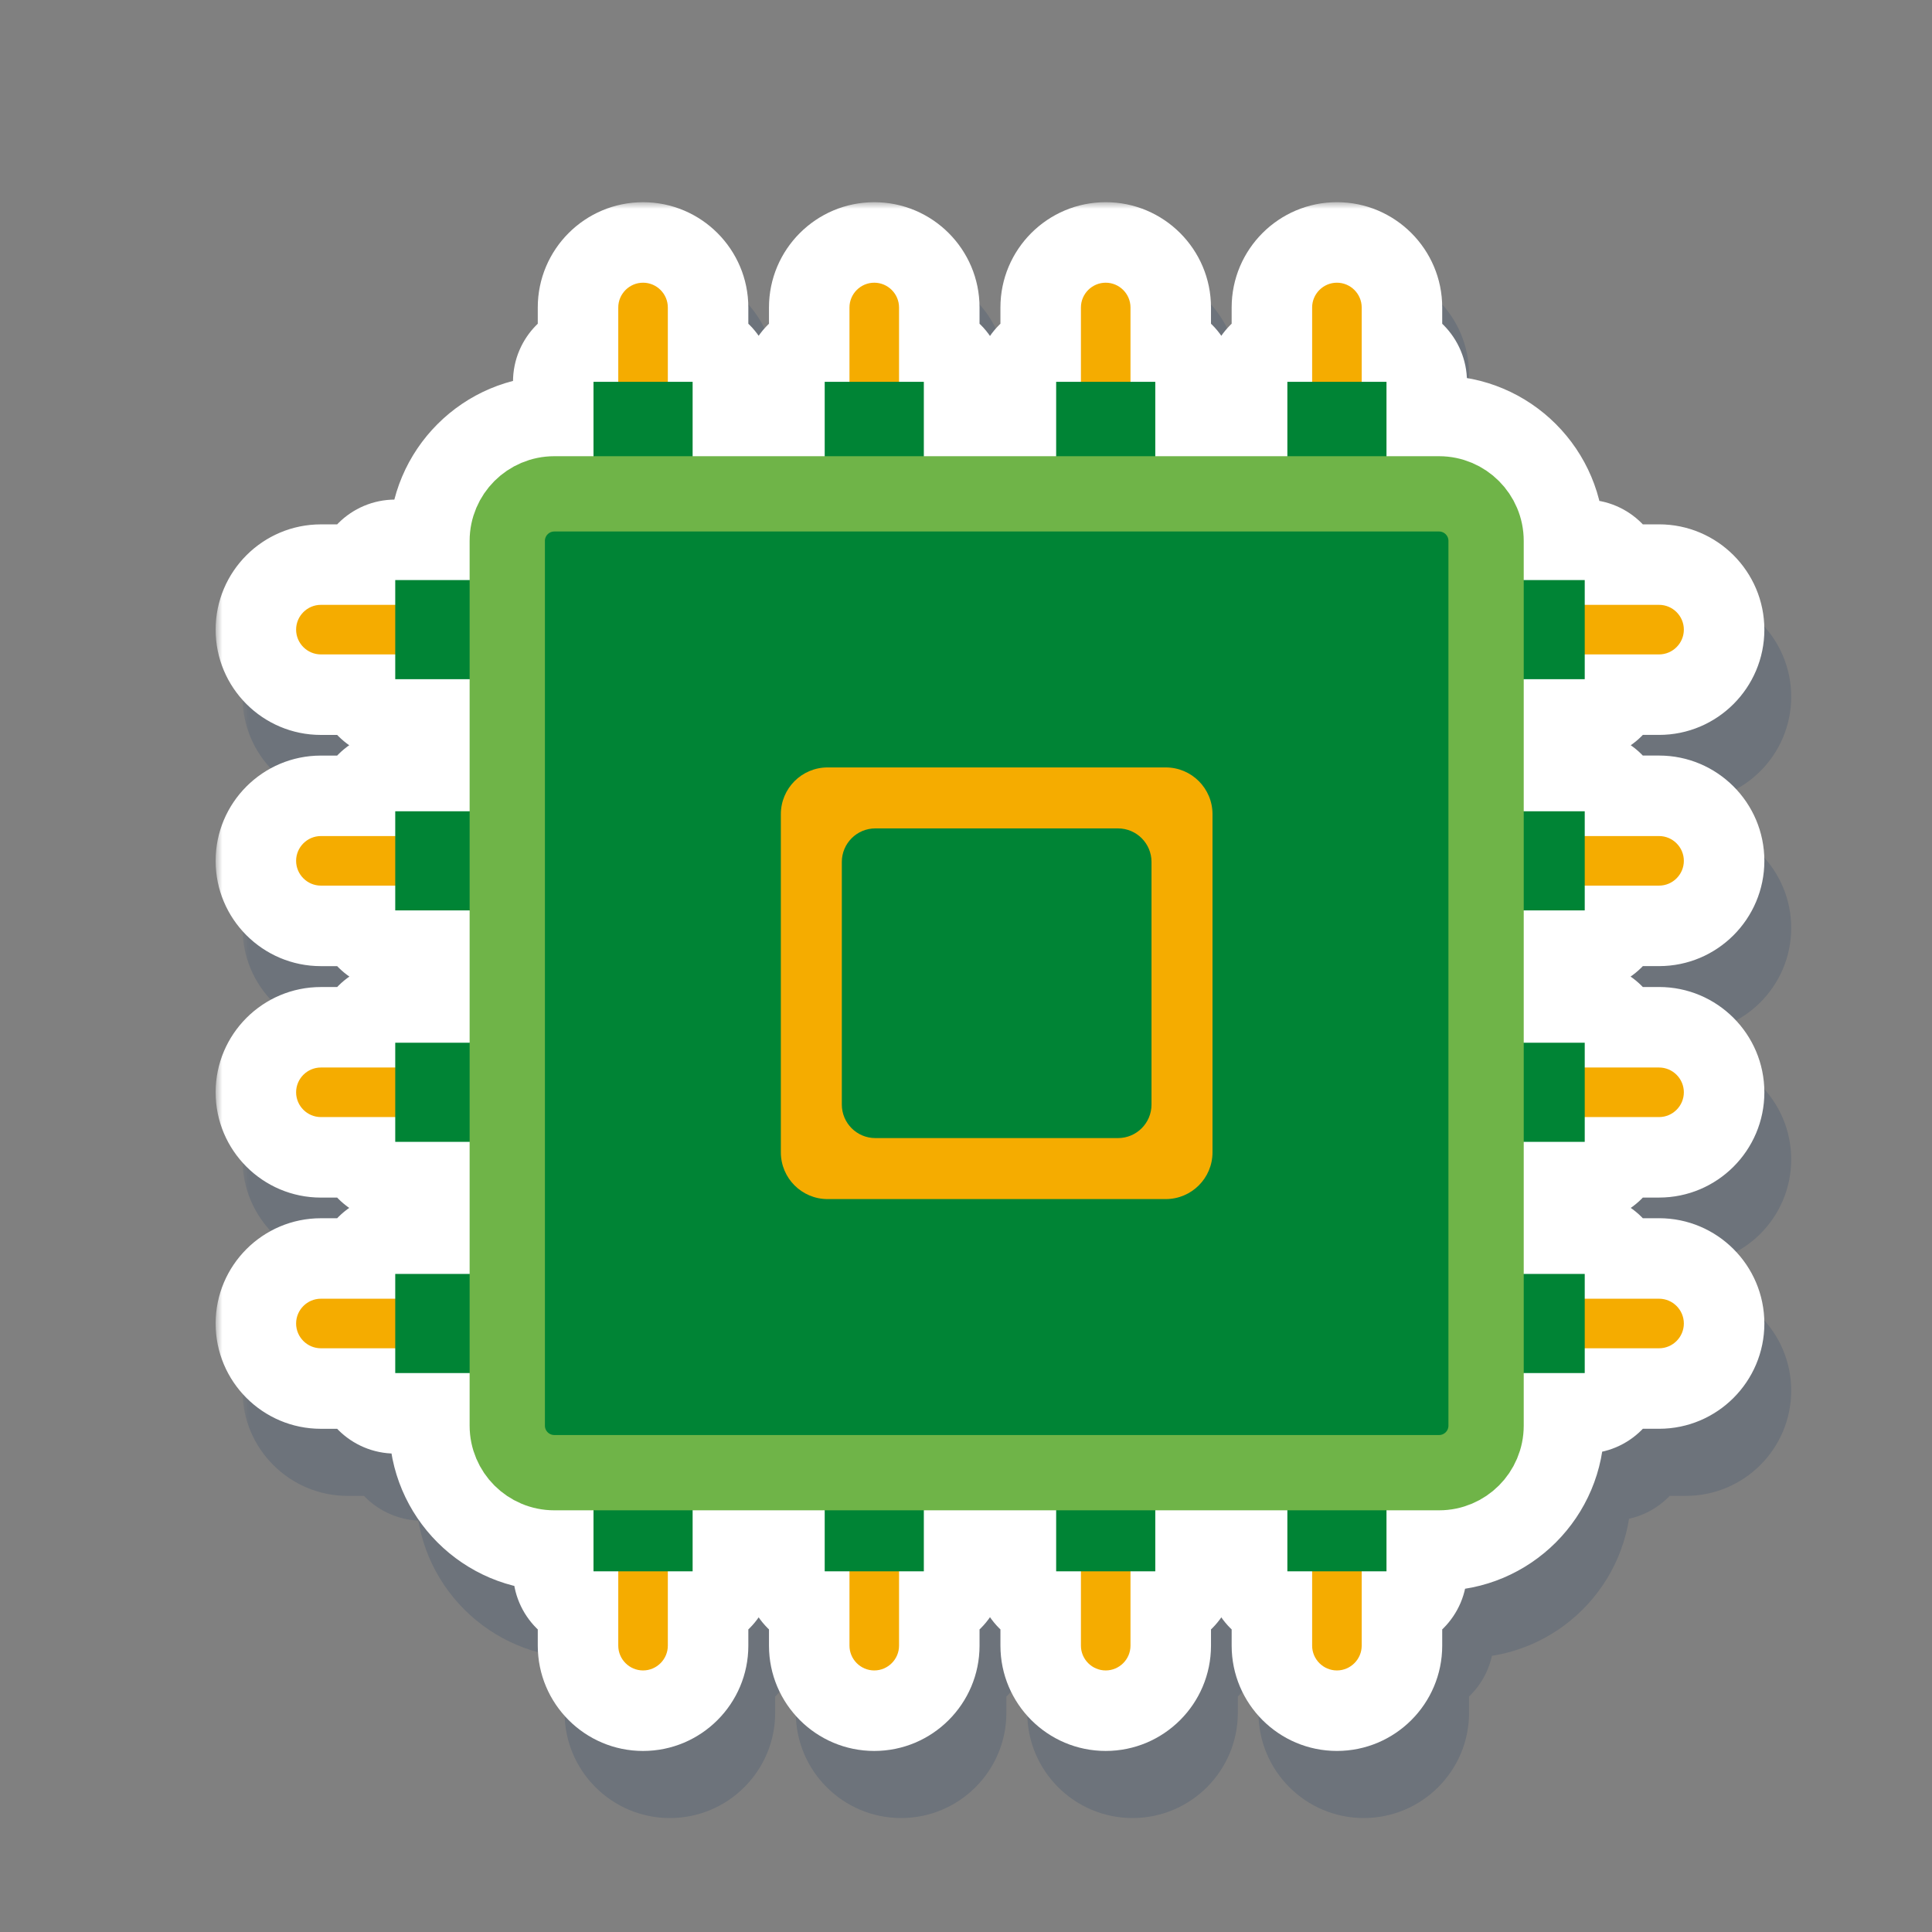 <svg fill="none" height="144" viewBox="0 0 144 144" width="144" xmlns="http://www.w3.org/2000/svg" xmlns:xlink="http://www.w3.org/1999/xlink"><rect x="0" y="0" width="144" height="144" fill="#808080" stroke="none"/><mask id="a" fill="#000" height="116" maskUnits="userSpaceOnUse" width="116" x="18.07" y="20.071"><path d="m18.07 20.071h116v116h-116z" fill="#fff"/><path clip-rule="evenodd" d="m82.566 27.918v5.541h-1.846v5.544h-9.863v-5.544h-1.848v-5.541c0-1.016-.831-1.847-1.847-1.847-1.016 0-1.847.831-1.847 1.847v5.541h-1.846v5.544h-9.845v-5.544h-1.848v-5.541c0-1.016-.831-1.847-1.847-1.847-1.016 0-1.847.831-1.847 1.847v5.541h-1.846v5.544h-2.92c-3.486 0-6.312 2.826-6.312 6.312v2.921h-5.544v1.847h-5.542c-1.016 0-1.847.831-1.847 1.847 0 1.016.831 1.847 1.847 1.847h5.542v1.847h5.544v9.845h-5.544v1.847h-5.542c-1.016 0-1.847.831-1.847 1.847s.831 1.847 1.847 1.847h5.542v1.847h5.544v9.863h-5.544v1.847h-5.542c-1.016 0-1.847.831-1.847 1.847 0 1.016.831 1.847 1.847 1.847h5.542v1.847h5.544v9.845h-5.544v1.847h-5.542c-1.016 0-1.847.831-1.847 1.847s.831 1.847 1.847 1.847h5.542v1.847h5.544v3.918c0 3.485 2.826 6.311 6.312 6.311h2.92v4.548h1.846v5.541c0 1.016.831 1.847 1.847 1.847 1.016 0 1.847-.831 1.847-1.847v-5.541h1.848v-4.548h9.845v4.548h1.846v5.541c0 1.016.831 1.847 1.847 1.847 1.016 0 1.847-.831 1.847-1.847v-5.541h1.848v-4.548h9.863v4.548h1.846v5.541c0 1.016.831 1.847 1.847 1.847 1.016 0 1.847-.831 1.847-1.847v-5.541h1.848v-4.548h9.845v4.548h1.846v5.541c0 1.016.831 1.847 1.847 1.847 1.015 0 1.847-.831 1.847-1.847v-5.541h1.847v-4.548h3.918c3.486 0 6.312-2.826 6.312-6.311v-3.918h4.547v-1.847h5.54c1.016 0 1.847-.831 1.847-1.847s-.831-1.847-1.847-1.847h-5.54v-1.847h-4.547v-9.845h4.547v-1.847h5.54c1.016 0 1.847-.831 1.847-1.847 0-1.016-.831-1.847-1.847-1.847h-5.54v-1.847h-4.547v-9.863h4.547v-1.847h5.54c1.016 0 1.847-.831 1.847-1.847s-.831-1.847-1.847-1.847h-5.54v-1.847h-4.547v-9.845h4.547v-1.847h5.54c1.016 0 1.847-.831 1.847-1.847 0-1.016-.831-1.847-1.847-1.847h-5.54v-1.847h-4.547v-2.921c0-3.486-2.826-6.312-6.312-6.312h-3.918v-5.544h-1.847v-5.541c0-1.016-.832-1.847-1.847-1.847-1.016 0-1.847.831-1.847 1.847v5.541h-1.846v5.544h-9.845v-5.544h-1.848v-5.541c0-1.016-.831-1.847-1.847-1.847-1.016 0-1.847.831-1.847 1.847z" fill="#000" fill-rule="evenodd"/></mask><mask id="b" fill="#000" height="116" maskUnits="userSpaceOnUse" width="116" x="16.07" y="15.071"><path d="m16.07 15.071h116v116h-116z" fill="#fff"/><path clip-rule="evenodd" d="m80.566 22.918v5.541h-1.846v5.544h-9.863v-5.544h-1.848v-5.541c0-1.016-.831-1.847-1.847-1.847-1.016 0-1.847.831-1.847 1.847v5.541h-1.846v5.544h-9.845v-5.544h-1.848v-5.541c0-1.016-.831-1.847-1.847-1.847-1.016 0-1.847.831-1.847 1.847v5.541h-1.846v5.544h-2.92c-3.486 0-6.312 2.826-6.312 6.312v2.921h-5.544v1.847h-5.542c-1.016 0-1.847.831-1.847 1.847 0 1.016.831 1.847 1.847 1.847h5.542v1.847h5.544v9.845h-5.544v1.847h-5.542c-1.016 0-1.847.831-1.847 1.847s.831 1.847 1.847 1.847h5.542v1.847h5.544v9.863h-5.544v1.847h-5.542c-1.016 0-1.847.831-1.847 1.847 0 1.016.831 1.847 1.847 1.847h5.542v1.847h5.544v9.845h-5.544v1.847h-5.542c-1.016 0-1.847.831-1.847 1.847s.831 1.847 1.847 1.847h5.542v1.847h5.544v3.918c0 3.485 2.826 6.311 6.312 6.311h2.92v4.548h1.846v5.541c0 1.016.831 1.847 1.847 1.847 1.016 0 1.847-.831 1.847-1.847v-5.541h1.848v-4.548h9.845v4.548h1.846v5.541c0 1.016.831 1.847 1.847 1.847 1.016 0 1.847-.831 1.847-1.847v-5.541h1.848v-4.548h9.863v4.548h1.846v5.541c0 1.016.831 1.847 1.847 1.847 1.016 0 1.847-.831 1.847-1.847v-5.541h1.848v-4.548h9.845v4.548h1.846v5.541c0 1.016.831 1.847 1.847 1.847 1.015 0 1.847-.831 1.847-1.847v-5.541h1.847v-4.548h3.918c3.486 0 6.312-2.826 6.312-6.311v-3.918h4.547v-1.847h5.54c1.016 0 1.847-.831 1.847-1.847s-.831-1.847-1.847-1.847h-5.54v-1.847h-4.547v-9.845h4.547v-1.847h5.54c1.016 0 1.847-.831 1.847-1.847 0-1.016-.831-1.847-1.847-1.847h-5.54v-1.847h-4.547v-9.863h4.547v-1.847h5.54c1.016 0 1.847-.831 1.847-1.847s-.831-1.847-1.847-1.847h-5.54v-1.847h-4.547v-9.845h4.547v-1.847h5.54c1.016 0 1.847-.831 1.847-1.847 0-1.016-.831-1.847-1.847-1.847h-5.54v-1.847h-4.547v-2.921c0-3.486-2.826-6.312-6.312-6.312h-3.918v-5.544h-1.847v-5.541c0-1.016-.832-1.847-1.847-1.847-1.016 0-1.847.831-1.847 1.847v5.541h-1.846v5.544h-9.845v-5.544h-1.848v-5.541c0-1.016-.831-1.847-1.847-1.847-1.016 0-1.847.831-1.847 1.847z" fill="#000" fill-rule="evenodd"/></mask><path clip-rule="evenodd" d="m82.566 27.918v5.541h-1.846v5.544h-9.863v-5.544h-1.848v-5.541c0-1.016-.831-1.847-1.847-1.847-1.016 0-1.847.831-1.847 1.847v5.541h-1.846v5.544h-9.845v-5.544h-1.848v-5.541c0-1.016-.831-1.847-1.847-1.847-1.016 0-1.847.831-1.847 1.847v5.541h-1.846v5.544h-2.92c-3.486 0-6.312 2.826-6.312 6.312v2.921h-5.544v1.847h-5.542c-1.016 0-1.847.831-1.847 1.847 0 1.016.831 1.847 1.847 1.847h5.542v1.847h5.544v9.845h-5.544v1.847h-5.542c-1.016 0-1.847.831-1.847 1.847s.831 1.847 1.847 1.847h5.542v1.847h5.544v9.863h-5.544v1.847h-5.542c-1.016 0-1.847.831-1.847 1.847 0 1.016.831 1.847 1.847 1.847h5.542v1.847h5.544v9.845h-5.544v1.847h-5.542c-1.016 0-1.847.831-1.847 1.847s.831 1.847 1.847 1.847h5.542v1.847h5.544v3.918c0 3.485 2.826 6.311 6.312 6.311h2.92v4.548h1.846v5.541c0 1.016.831 1.847 1.847 1.847 1.016 0 1.847-.831 1.847-1.847v-5.541h1.848v-4.548h9.845v4.548h1.846v5.541c0 1.016.831 1.847 1.847 1.847 1.016 0 1.847-.831 1.847-1.847v-5.541h1.848v-4.548h9.863v4.548h1.846v5.541c0 1.016.831 1.847 1.847 1.847 1.016 0 1.847-.831 1.847-1.847v-5.541h1.848v-4.548h9.845v4.548h1.846v5.541c0 1.016.831 1.847 1.847 1.847 1.015 0 1.847-.831 1.847-1.847v-5.541h1.847v-4.548h3.918c3.486 0 6.312-2.826 6.312-6.311v-3.918h4.547v-1.847h5.54c1.016 0 1.847-.831 1.847-1.847s-.831-1.847-1.847-1.847h-5.54v-1.847h-4.547v-9.845h4.547v-1.847h5.54c1.016 0 1.847-.831 1.847-1.847 0-1.016-.831-1.847-1.847-1.847h-5.54v-1.847h-4.547v-9.863h4.547v-1.847h5.54c1.016 0 1.847-.831 1.847-1.847s-.831-1.847-1.847-1.847h-5.54v-1.847h-4.547v-9.845h4.547v-1.847h5.54c1.016 0 1.847-.831 1.847-1.847 0-1.016-.831-1.847-1.847-1.847h-5.54v-1.847h-4.547v-2.921c0-3.486-2.826-6.312-6.312-6.312h-3.918v-5.544h-1.847v-5.541c0-1.016-.832-1.847-1.847-1.847-1.016 0-1.847.831-1.847 1.847v5.541h-1.846v5.544h-9.845v-5.544h-1.848v-5.541c0-1.016-.831-1.847-1.847-1.847-1.016 0-1.847.831-1.847 1.847z" fill="#002d61" fill-opacity=".15" fill-rule="evenodd"/><path d="m82.566 33.459v6c3.314 0 6-2.686 6-6zm-1.846 0v-6c-3.314 0-6 2.686-6 6zm0 5.544v6c3.314 0 6-2.686 6-6zm-9.863 0h-6c0 3.314 2.686 6 6 6zm0-5.544h6c0-3.314-2.686-6-6-6zm-1.848 0h-6c0 3.314 2.686 6 6 6zm0-5.541h6zm-3.694 0h6zm0 5.541v6c3.314 0 6-2.686 6-6zm-1.846 0v-6c-3.314 0-6 2.686-6 6zm0 5.544v6c3.314 0 6-2.686 6-6zm-9.845 0h-6c0 3.314 2.686 6 6 6zm0-5.544h6c0-1.591-.632-3.117-1.757-4.243-1.125-1.125-2.651-1.757-4.243-1.757zm-1.848 0h-6c0 1.591.632 3.117 1.757 4.243 1.125 1.125 2.651 1.757 4.243 1.757zm-3.694 0v6c3.314 0 6-2.686 6-6zm-1.846 0v-6c-3.314 0-6 2.686-6 6zm0 5.544v6c3.314 0 6-2.686 6-6zm-2.92 0v6zm-6.312 9.233v6c3.314 0 6-2.686 6-6zm-5.544 0v-6c-3.314 0-6 2.686-6 6zm0 1.847v6c1.591 0 3.117-.632 4.243-1.757s1.757-2.651 1.757-4.243zm-5.542 0v-6zm5.542 3.694h6c0-1.591-.632-3.117-1.757-4.243-1.125-1.125-2.651-1.757-4.243-1.757zm0 1.847h-6c0 1.591.632 3.117 1.757 4.243 1.125 1.125 2.651 1.757 4.243 1.757zm5.544 0h6c0-3.314-2.686-6-6-6zm0 9.845v6c3.314 0 6-2.686 6-6zm-5.544 0v-6c-3.314 0-6 2.686-6 6zm0 1.847v6c3.314 0 6-2.686 6-6zm0 3.694h6c0-3.314-2.686-6-6-6zm0 1.847h-6c0 3.314 2.686 6 6 6zm5.544 0h6c0-1.591-.632-3.117-1.757-4.243s-2.651-1.757-4.243-1.757zm0 9.863v6c3.314 0 6-2.686 6-6zm-5.544 0v-6c-3.314 0-6 2.686-6 6zm0 1.847v6c1.591 0 3.117-.632 4.243-1.757s1.757-2.651 1.757-4.243zm-5.542 0v-6zm0 3.694v-6zm5.542 0h6c0-1.591-.632-3.117-1.757-4.243-1.125-1.125-2.651-1.757-4.243-1.757zm0 1.847h-6c0 1.591.632 3.117 1.757 4.243 1.125 1.125 2.651 1.757 4.243 1.757zm5.544 0h6c0-3.314-2.686-6-6-6zm0 9.845v6c3.314 0 6-2.686 6-6zm-5.544 0v-6c-1.591 0-3.118.632-4.243 1.757-1.125 1.125-1.757 2.651-1.757 4.243zm0 1.847v6c1.591 0 3.117-.632 4.243-1.757s1.757-2.652 1.757-4.243zm-5.542 0v-6zm0 3.694v-6zm5.542 0h6c0-3.313-2.686-6-6-6zm0 1.847h-6c0 3.314 2.686 6 6 6zm5.544 0h6c0-3.313-2.686-6-6-6zm9.232 10.229h6c0-3.313-2.686-6-6-6zm0 4.548h-6c0 3.313 2.686 6 6 6zm1.846 0h6c0-3.314-2.686-6-6-6zm3.694 0v-6c-3.314 0-6 2.686-6 6zm1.848 0v6c3.314 0 6-2.687 6-6zm0-4.548v-6c-3.314 0-6 2.687-6 6zm9.845 0h6c0-3.313-2.686-6-6-6zm0 4.548h-6c0 3.313 2.686 6 6 6zm1.846 0h6c0-3.314-2.686-6-6-6zm3.694 0v-6c-1.591 0-3.117.632-4.243 1.757s-1.757 2.651-1.757 4.243zm1.848 0v6c1.591 0 3.117-.633 4.243-1.758s1.757-2.651 1.757-4.242zm0-4.548v-6c-3.314 0-6 2.687-6 6zm9.863 0h6c0-3.313-2.686-6-6-6zm0 4.548h-6c0 3.313 2.686 6 6 6zm1.846 0h6c0-3.314-2.686-6-6-6zm3.694 0v-6c-3.314 0-6 2.686-6 6zm1.848 0v6c3.314 0 6-2.687 6-6zm0-4.548v-6c-1.591 0-3.118.632-4.243 1.758-1.125 1.125-1.757 2.651-1.757 4.242zm9.845 0h6c0-3.313-2.686-6-6-6zm0 4.548h-6c0 3.313 2.686 6 6 6zm1.846 0h6c0-3.314-2.687-6-6-6zm3.694 0v-6c-3.314 0-6 2.686-6 6zm1.847 0v6c3.314 0 6-2.687 6-6zm0-4.548v-6c-3.313 0-6 2.687-6 6zm3.918 0v-6zm6.312-10.229v-6c-1.592 0-3.118.632-4.243 1.758-1.125 1.125-1.757 2.651-1.757 4.242zm4.547 0v6c1.591 0 3.117-.632 4.242-1.757s1.758-2.651 1.758-4.243zm0-1.847v-6c-3.314 0-6 2.687-6 6zm0-3.694h-6c0 3.314 2.686 6 6 6zm0-1.847h6c0-3.314-2.687-6-6-6zm-4.547 0h-6c0 3.314 2.686 6 6 6zm0-9.845v-6c-3.314 0-6 2.686-6 6zm4.547 0v6c3.313 0 6-2.686 6-6zm0-1.847v-6c-3.314 0-6 2.686-6 6zm0-3.694h-6c0 3.314 2.686 6 6 6zm0-1.847h6c0-3.314-2.687-6-6-6zm-4.547 0h-6c0 3.314 2.686 6 6 6zm0-9.863v-6c-3.314 0-6 2.686-6 6zm4.547 0v6c3.313 0 6-2.686 6-6zm0-1.847v-6c-3.314 0-6 2.686-6 6zm0-3.694h-6c0 3.314 2.686 6 6 6zm0-1.847h6c0-3.314-2.687-6-6-6zm-4.547 0h-6c0 3.314 2.686 6 6 6zm0-9.845v-6c-1.592 0-3.118.632-4.243 1.757-1.125 1.125-1.757 2.651-1.757 4.243zm4.547 0v6c1.591 0 3.117-.632 4.242-1.757 1.125-1.125 1.758-2.651 1.758-4.243zm0-1.847v-6c-3.314 0-6 2.686-6 6zm0-3.694h-6c0 3.314 2.686 6 6 6zm0-1.847h6c0-3.314-2.687-6-6-6zm-4.547 0h-6c0 3.314 2.686 6 6 6zm-6.312-9.233v6zm-3.918 0h-6c0 3.314 2.687 6 6 6zm0-5.544h6c0-3.314-2.686-6-6-6zm-1.847 0h-6c0 1.591.632 3.117 1.757 4.243 1.125 1.125 2.651 1.757 4.243 1.757zm0-5.541h6zm-3.694 5.541v6c3.313 0 6-2.686 6-6zm-1.846 0v-6c-3.314 0-6 2.686-6 6zm0 5.544v6c3.314 0 6-2.686 6-6zm-9.845 0h-6c0 3.314 2.686 6 6 6zm0-5.544h6c0-3.314-2.686-6-6-6zm-1.848 0h-6c0 1.591.632 3.117 1.757 4.243 1.125 1.125 2.651 1.757 4.243 1.757zm0-5.541h6zm2.306 5.541v-5.541h-12v5.541zm-7.846 6h1.846v-12h-1.846zm6-.456v-5.544h-12v5.544zm-15.863 6h9.863v-12h-9.863zm-6-11.544v5.544h12v-5.544zm4.152 6h1.848v-12h-1.848zm-6-11.541v5.541h12v-5.541zm4.153 4.153c-2.298 0-4.153-1.855-4.153-4.153h12c0-4.33-3.517-7.847-7.847-7.847zm4.153-4.153c0 2.298-1.855 4.153-4.153 4.153v-12c-4.33 0-7.847 3.518-7.847 7.847zm0 5.541v-5.541h-12v5.541zm-7.846 6h1.846v-12h-1.846zm6-.456v-5.544h-12v5.544zm-15.845 6h9.845v-12h-9.845zm-6-11.544v5.544h12v-5.544zm4.152 6h1.848v-12h-1.848zm-6-11.541v5.541h12v-5.541zm4.153 4.153c-2.298 0-4.153-1.855-4.153-4.153h12c0-4.33-3.518-7.847-7.847-7.847zm4.153-4.153c0 2.298-1.855 4.153-4.153 4.153v-12c-4.33 0-7.847 3.518-7.847 7.847zm0 5.541v-5.541h-12v5.541zm-7.846 6h1.846v-12h-1.846zm6-.456v-5.544h-12v5.544zm-8.92 6h2.92v-12h-2.92zm-.312.312c0-.172.14-.312.312-.312v-12c-6.8 0-12.312 5.513-12.312 12.312zm0 2.921v-2.921h-12v2.921zm-11.544 6h5.544v-12h-5.544zm6-4.153v-1.847h-12v1.847zm-11.542 6h5.542v-12h-5.542zm4.153-4.153c0 2.298-1.855 4.153-4.153 4.153v-12c-4.33 0-7.847 3.518-7.847 7.847zm-4.153-4.153c2.298 0 4.153 1.855 4.153 4.153h-12c0 4.33 3.517 7.847 7.847 7.847zm5.542 0h-5.542v12h5.542zm6 7.847v-1.847h-12v1.847zm-.456-6h-5.544v12h5.544zm6 15.845v-9.845h-12v9.845zm-11.544 6h5.544v-12h-5.544zm6-4.153v-1.847h-12v1.847zm-11.542 6h5.542v-12h-5.542zm4.153-4.153c0 2.298-1.855 4.153-4.153 4.153v-12c-4.33 0-7.847 3.517-7.847 7.847zm-4.153-4.153c2.298 0 4.153 1.855 4.153 4.153h-12c0 4.33 3.517 7.847 7.847 7.847zm5.542 0h-5.542v12h5.542zm6 7.847v-1.847h-12v1.847zm-.456-6h-5.544v12h5.544zm6 15.863v-9.863h-12v9.863zm-11.544 6h5.544v-12h-5.544zm6-4.153v-1.847h-12v1.847zm-11.542 6h5.542v-12h-5.542zm4.153-4.153c0 2.298-1.855 4.153-4.153 4.153v-12c-4.33 0-7.847 3.518-7.847 7.847zm-4.153-4.153c2.298 0 4.153 1.855 4.153 4.153h-12c0 4.33 3.518 7.847 7.847 7.847zm5.542 0h-5.542v12h5.542zm6 7.847v-1.847h-12v1.847zm-.456-6h-5.544v12h5.544zm6 15.845v-9.845h-12v9.845zm-11.544 6h5.544v-12h-5.544zm6-4.153v-1.847h-12v1.847zm-11.542 6h5.542v-12h-5.542zm4.153-4.153c0 2.298-1.855 4.153-4.153 4.153v-12c-4.33 0-7.847 3.517-7.847 7.847zm-4.153-4.153c2.298 0 4.153 1.855 4.153 4.153h-12c0 4.33 3.517 7.847 7.847 7.847zm5.542 0h-5.542v12h5.542zm6 7.847v-1.847h-12v1.847zm-.456-6h-5.544v12h5.544zm6 9.918v-3.918h-12v3.918zm.312.311c-.172 0-.312-.139-.312-.311h-12c0 6.799 5.512 12.311 12.312 12.311zm2.92 0h-2.92v12h2.92zm6 10.548v-4.548h-12v4.548zm-4.154-6h-1.846v12h1.846zm6 11.541v-5.541h-12v5.541zm-4.153-4.153c2.298 0 4.153 1.855 4.153 4.153h-12c0 4.329 3.518 7.847 7.847 7.847zm-4.153 4.153c0-2.298 1.855-4.153 4.153-4.153v12c4.33 0 7.847-3.518 7.847-7.847zm0-5.541v5.541h12v-5.541zm7.848-6h-1.848v12h1.848zm-6 1.452v4.548h12v-4.548zm15.845-6h-9.845v12h9.845zm6 10.548v-4.548h-12v4.548zm-4.154-6h-1.846v12h1.846zm6 11.541v-5.541h-12v5.541zm-4.153-4.153c2.298 0 4.153 1.855 4.153 4.153h-12c0 4.329 3.518 7.847 7.847 7.847zm-4.153 4.153c0-2.298 1.855-4.153 4.153-4.153v12c4.33 0 7.847-3.518 7.847-7.847zm0-5.541v5.541h12v-5.541zm7.848-6h-1.848v12h1.848zm-6 1.452v4.548h12v-4.548zm15.863-6h-9.863v12h9.863zm6 10.548v-4.548h-12v4.548zm-4.154-6h-1.846v12h1.846zm6 11.541v-5.541h-12v5.541zm-4.153-4.153c2.298 0 4.153 1.855 4.153 4.153h-12c0 4.329 3.518 7.847 7.847 7.847zm-4.153 4.153c0-2.298 1.855-4.153 4.153-4.153v12c4.33 0 7.847-3.518 7.847-7.847zm0-5.541v5.541h12v-5.541zm7.848-6h-1.848v12h1.848zm-6 1.452v4.548h12v-4.548zm15.845-6h-9.845v12h9.845zm6 10.548v-4.548h-12v4.548zm-4.153-6h-1.846v12h1.846zm6 11.541v-5.541h-12v5.541zm-4.153-4.153c2.297 0 4.153 1.855 4.153 4.153h-12c0 4.329 3.517 7.847 7.847 7.847zm-4.153 4.153c0-2.298 1.855-4.153 4.153-4.153v12c4.329 0 7.847-3.518 7.847-7.847zm0-5.541v5.541h12v-5.541zm7.847-6h-1.847v12h1.847zm-6 1.452v4.548h12v-4.548zm9.918-6h-3.918v12h3.918zm.312-.311c0 .172-.14.311-.312.311v12c6.799 0 12.312-5.512 12.312-12.311zm0-3.918v3.918h12v-3.918zm10.547-6h-4.547v12h4.547zm-6 4.153v1.847h12v-1.847zm11.54-6h-5.54v12h5.54zm-4.153 4.153c0-2.298 1.855-4.153 4.153-4.153v12c4.33 0 7.847-3.517 7.847-7.847zm4.153 4.153c-2.298 0-4.153-1.855-4.153-4.153h12c0-4.329-3.517-7.847-7.847-7.847zm-5.54 0h5.54v-12h-5.54zm-6-7.847v1.847h12v-1.847zm1.453 6h4.547v-12h-4.547zm-6-15.845v9.845h12v-9.845zm10.547-6h-4.547v12h4.547zm-6 4.153v1.847h12v-1.847zm11.54-6h-5.54v12h5.54zm-4.153 4.153c0-2.298 1.855-4.153 4.153-4.153v12c4.33 0 7.847-3.518 7.847-7.847zm4.153 4.153c-2.298 0-4.153-1.855-4.153-4.153h12c0-4.33-3.517-7.847-7.847-7.847zm-5.54 0h5.54v-12h-5.54zm-6-7.847v1.847h12v-1.847zm1.453 6h4.547v-12h-4.547zm-6-15.863v9.863h12v-9.863zm10.547-6h-4.547v12h4.547zm-6 4.153v1.847h12v-1.847zm11.54-6h-5.54v12h5.54zm-4.153 4.153c0-2.298 1.855-4.153 4.153-4.153v12c4.33 0 7.847-3.518 7.847-7.847zm4.153 4.153c-2.298 0-4.153-1.855-4.153-4.153h12c0-4.33-3.517-7.847-7.847-7.847zm-5.54 0h5.54v-12h-5.54zm-6-7.847v1.847h12v-1.847zm1.453 6h4.547v-12h-4.547zm-6-15.845v9.845h12v-9.845zm10.547-6h-4.547v12h4.547zm-6 4.153v1.847h12v-1.847zm11.54-6h-5.54v12h5.54zm-4.153 4.153c0-2.298 1.855-4.153 4.153-4.153v12c4.33 0 7.847-3.518 7.847-7.847zm4.153 4.153c-2.298 0-4.153-1.855-4.153-4.153h12c0-4.33-3.517-7.847-7.847-7.847zm-5.54 0h5.54v-12h-5.54zm-6-7.847v1.847h12v-1.847zm1.453 6h4.547v-12h-4.547zm-6-8.921v2.921h12v-2.921zm-.312-.312c.172 0 .312.14.312.312h12c0-6.799-5.513-12.312-12.312-12.312zm-3.918 0h3.918v-12h-3.918zm-6-11.544v5.544h12v-5.544zm4.153 6h1.847v-12h-1.847zm-6-11.541v5.541h12v-5.541zm4.153 4.153c-2.298 0-4.153-1.855-4.153-4.153h12c0-4.33-3.518-7.847-7.847-7.847zm4.153-4.153c0 2.298-1.856 4.153-4.153 4.153v-12c-4.33 0-7.847 3.518-7.847 7.847zm0 5.541v-5.541h-12v5.541zm-7.847 6h1.846v-12h-1.846zm6-.456v-5.544h-12v5.544zm-15.845 6h9.845v-12h-9.845zm-6-11.544v5.544h12v-5.544zm4.152 6h1.848v-12h-1.848zm-6-11.541v5.541h12v-5.541zm4.153 4.153c-2.298 0-4.153-1.855-4.153-4.153h12c0-4.33-3.518-7.847-7.847-7.847zm4.153-4.153c0 2.298-1.855 4.153-4.153 4.153v-12c-4.33 0-7.847 3.518-7.847 7.847z" fill="#002d61" fill-opacity=".15" mask="url(#a)"/><path clip-rule="evenodd" d="m80.566 22.918v5.541h-1.846v5.544h-9.863v-5.544h-1.848v-5.541c0-1.016-.831-1.847-1.847-1.847-1.016 0-1.847.831-1.847 1.847v5.541h-1.846v5.544h-9.845v-5.544h-1.848v-5.541c0-1.016-.831-1.847-1.847-1.847-1.016 0-1.847.831-1.847 1.847v5.541h-1.846v5.544h-2.92c-3.486 0-6.312 2.826-6.312 6.312v2.921h-5.544v1.847h-5.542c-1.016 0-1.847.831-1.847 1.847 0 1.016.831 1.847 1.847 1.847h5.542v1.847h5.544v9.845h-5.544v1.847h-5.542c-1.016 0-1.847.831-1.847 1.847s.831 1.847 1.847 1.847h5.542v1.847h5.544v9.863h-5.544v1.847h-5.542c-1.016 0-1.847.831-1.847 1.847 0 1.016.831 1.847 1.847 1.847h5.542v1.847h5.544v9.845h-5.544v1.847h-5.542c-1.016 0-1.847.831-1.847 1.847s.831 1.847 1.847 1.847h5.542v1.847h5.544v3.918c0 3.485 2.826 6.311 6.312 6.311h2.92v4.548h1.846v5.541c0 1.016.831 1.847 1.847 1.847 1.016 0 1.847-.831 1.847-1.847v-5.541h1.848v-4.548h9.845v4.548h1.846v5.541c0 1.016.831 1.847 1.847 1.847 1.016 0 1.847-.831 1.847-1.847v-5.541h1.848v-4.548h9.863v4.548h1.846v5.541c0 1.016.831 1.847 1.847 1.847 1.016 0 1.847-.831 1.847-1.847v-5.541h1.848v-4.548h9.845v4.548h1.846v5.541c0 1.016.831 1.847 1.847 1.847 1.015 0 1.847-.831 1.847-1.847v-5.541h1.847v-4.548h3.918c3.486 0 6.312-2.826 6.312-6.311v-3.918h4.547v-1.847h5.54c1.016 0 1.847-.831 1.847-1.847s-.831-1.847-1.847-1.847h-5.54v-1.847h-4.547v-9.845h4.547v-1.847h5.54c1.016 0 1.847-.831 1.847-1.847 0-1.016-.831-1.847-1.847-1.847h-5.54v-1.847h-4.547v-9.863h4.547v-1.847h5.54c1.016 0 1.847-.831 1.847-1.847s-.831-1.847-1.847-1.847h-5.54v-1.847h-4.547v-9.845h4.547v-1.847h5.54c1.016 0 1.847-.831 1.847-1.847 0-1.016-.831-1.847-1.847-1.847h-5.54v-1.847h-4.547v-2.921c0-3.486-2.826-6.312-6.312-6.312h-3.918v-5.544h-1.847v-5.541c0-1.016-.832-1.847-1.847-1.847-1.016 0-1.847.831-1.847 1.847v5.541h-1.846v5.544h-9.845v-5.544h-1.848v-5.541c0-1.016-.831-1.847-1.847-1.847-1.016 0-1.847.831-1.847 1.847z" fill="#fff" fill-rule="evenodd"/><path d="m80.566 28.459v6c3.314 0 6-2.686 6-6zm-1.846 0v-6c-3.314 0-6 2.686-6 6zm0 5.544v6c3.314 0 6-2.686 6-6zm-9.863 0h-6c0 3.314 2.686 6 6 6zm0-5.544h6c0-3.314-2.686-6-6-6zm-1.848 0h-6c0 3.314 2.686 6 6 6zm-3.694 0v6c3.314 0 6-2.686 6-6zm-1.846 0v-6c-3.314 0-6 2.686-6 6zm0 5.544v6c3.314 0 6-2.686 6-6zm-9.845 0h-6c0 3.314 2.686 6 6 6zm0-5.544h6c0-3.314-2.686-6-6-6zm-1.848 0h-6c0 3.314 2.686 6 6 6zm-3.694 0v6c3.314 0 6-2.686 6-6zm-1.846 0v-6c-3.314 0-6 2.686-6 6zm0 5.544v6c3.314 0 6-2.686 6-6zm-9.232 9.233v6c3.314 0 6-2.686 6-6zm-5.544 0v-6c-3.314 0-6 2.686-6 6zm0 1.847v6c3.314 0 6-2.686 6-6zm0 3.694h6c0-3.314-2.686-6-6-6zm0 1.847h-6c0 3.314 2.686 6 6 6zm5.544 0h6c0-3.314-2.686-6-6-6zm0 9.845v6c3.314 0 6-2.686 6-6zm-5.544 0v-6c-3.314 0-6 2.686-6 6zm0 1.847v6c3.314 0 6-2.686 6-6zm0 3.694h6c0-3.314-2.686-6-6-6zm0 1.847h-6c0 3.314 2.686 6 6 6zm5.544 0h6c0-3.314-2.686-6-6-6zm0 9.863v6c3.314 0 6-2.686 6-6zm-5.544 0v-6c-3.314 0-6 2.686-6 6zm0 1.847v6c3.314 0 6-2.686 6-6zm0 3.694h6c0-3.314-2.686-6-6-6zm0 1.847h-6c0 3.314 2.686 6 6 6zm5.544 0h6c0-3.314-2.686-6-6-6zm0 9.845v6c3.314 0 6-2.686 6-6zm-5.544 0v-6c-3.314 0-6 2.686-6 6zm0 1.847v6c3.314 0 6-2.686 6-6zm0 3.694h6c0-3.313-2.686-6-6-6zm0 1.847h-6c0 3.314 2.686 6 6 6zm5.544 0h6c0-3.313-2.686-6-6-6zm9.232 10.229h6c0-3.313-2.686-6-6-6zm0 4.548h-6c0 3.313 2.686 6 6 6zm1.846 0h6c0-3.314-2.686-6-6-6zm3.694 0v-6c-3.314 0-6 2.686-6 6zm1.848 0v6c3.314 0 6-2.687 6-6zm0-4.548v-6c-3.314 0-6 2.687-6 6zm9.845 0h6c0-3.313-2.686-6-6-6zm0 4.548h-6c0 3.313 2.686 6 6 6zm1.846 0h6c0-3.314-2.686-6-6-6zm3.694 0v-6c-3.314 0-6 2.686-6 6zm1.848 0v6c3.314 0 6-2.687 6-6zm0-4.548v-6c-3.314 0-6 2.687-6 6zm9.863 0h6c0-3.313-2.686-6-6-6zm0 4.548h-6c0 3.313 2.686 6 6 6zm1.846 0h6c0-3.314-2.686-6-6-6zm3.694 0v-6c-3.314 0-6 2.686-6 6zm1.848 0v6c3.314 0 6-2.687 6-6zm0-4.548v-6c-3.314 0-6 2.687-6 6zm9.845 0h6c0-3.313-2.686-6-6-6zm0 4.548h-6c0 3.313 2.686 6 6 6zm1.846 0h6c0-3.314-2.687-6-6-6zm3.694 0v-6c-3.314 0-6 2.686-6 6zm1.847 0v6c3.314 0 6-2.687 6-6zm0-4.548v-6c-3.313 0-6 2.687-6 6zm10.23-10.229v-6c-3.314 0-6 2.686-6 6zm4.547 0v6c3.313 0 6-2.686 6-6zm0-1.847v-6c-3.314 0-6 2.686-6 6zm0-3.694h-6c0 3.314 2.686 6 6 6zm0-1.847h6c0-3.314-2.687-6-6-6zm-4.547 0h-6c0 3.314 2.686 6 6 6zm0-9.845v-6c-3.314 0-6 2.686-6 6zm4.547 0v6c3.313 0 6-2.686 6-6zm0-1.847v-6c-3.314 0-6 2.686-6 6zm0-3.694h-6c0 3.314 2.686 6 6 6zm0-1.847h6c0-3.314-2.687-6-6-6zm-4.547 0h-6c0 3.314 2.686 6 6 6zm0-9.863v-6c-3.314 0-6 2.686-6 6zm4.547 0v6c3.313 0 6-2.686 6-6zm0-1.847v-6c-3.314 0-6 2.686-6 6zm0-3.694h-6c0 3.314 2.686 6 6 6zm0-1.847h6c0-3.314-2.687-6-6-6zm-4.547 0h-6c0 3.314 2.686 6 6 6zm0-9.845v-6c-3.314 0-6 2.686-6 6zm4.547 0v6c3.313 0 6-2.686 6-6zm0-1.847v-6c-3.314 0-6 2.686-6 6zm0-3.694h-6c0 3.314 2.686 6 6 6zm0-1.847h6c0-3.314-2.687-6-6-6zm-4.547 0h-6c0 3.314 2.686 6 6 6zm-10.23-9.233h-6c0 3.314 2.687 6 6 6zm0-5.544h6c0-3.314-2.686-6-6-6zm-1.847 0h-6c0 3.314 2.686 6 6 6zm-3.694 0v6c3.313 0 6-2.686 6-6zm-1.846 0v-6c-3.314 0-6 2.686-6 6zm0 5.544v6c3.314 0 6-2.686 6-6zm-9.845 0h-6c0 3.314 2.686 6 6 6zm0-5.544h6c0-3.314-2.686-6-6-6zm-1.848 0h-6c0 3.314 2.686 6 6 6zm2.306 0v-5.541h-12v5.541zm-7.846 6h1.846v-12h-1.846zm6-.456v-5.544h-12v5.544zm-15.863 6h9.863v-12h-9.863zm-6-11.544v5.544h12v-5.544zm4.152 6h1.848v-12h-1.848zm-6-11.541v5.541h12v-5.541zm4.153 4.153c-2.298 0-4.153-1.855-4.153-4.153h12c0-4.33-3.517-7.847-7.847-7.847zm4.153-4.153c0 2.298-1.855 4.153-4.153 4.153v-12c-4.33 0-7.847 3.518-7.847 7.847zm0 5.541v-5.541h-12v5.541zm-7.846 6h1.846v-12h-1.846zm6-.456v-5.544h-12v5.544zm-15.845 6h9.845v-12h-9.845zm-6-11.544v5.544h12v-5.544zm4.152 6h1.848v-12h-1.848zm-6-11.541v5.541h12v-5.541zm4.153 4.153c-2.298 0-4.153-1.855-4.153-4.153h12c0-4.33-3.518-7.847-7.847-7.847zm4.153-4.153c0 2.298-1.855 4.153-4.153 4.153v-12c-4.33 0-7.847 3.518-7.847 7.847zm0 5.541v-5.541h-12v5.541zm-7.846 6h1.846v-12h-1.846zm6-.456v-5.544h-12v5.544zm-8.92 6h2.92v-12h-2.92zm-.312.312c0-.172.14-.312.312-.312v-12c-6.8 0-12.312 5.513-12.312 12.312zm0 2.921v-2.921h-12v2.921zm-11.544 6h5.544v-12h-5.544zm6-4.153v-1.847h-12v1.847zm-11.542 6h5.542v-12h-5.542zm4.153-4.153c0 2.298-1.855 4.153-4.153 4.153v-12c-4.33 0-7.847 3.518-7.847 7.847zm-4.153-4.153c2.298 0 4.153 1.855 4.153 4.153h-12c0 4.33 3.517 7.847 7.847 7.847zm5.542 0h-5.542v12h5.542zm6 7.847v-1.847h-12v1.847zm-.456-6h-5.544v12h5.544zm6 15.845v-9.845h-12v9.845zm-11.544 6h5.544v-12h-5.544zm6-4.153v-1.847h-12v1.847zm-11.542 6h5.542v-12h-5.542zm4.153-4.153c0 2.298-1.855 4.153-4.153 4.153v-12c-4.33 0-7.847 3.517-7.847 7.847zm-4.153-4.153c2.298 0 4.153 1.855 4.153 4.153h-12c0 4.33 3.517 7.847 7.847 7.847zm5.542 0h-5.542v12h5.542zm6 7.847v-1.847h-12v1.847zm-.456-6h-5.544v12h5.544zm6 15.863v-9.863h-12v9.863zm-11.544 6h5.544v-12h-5.544zm6-4.153v-1.847h-12v1.847zm-11.542 6h5.542v-12h-5.542zm4.153-4.153c0 2.298-1.855 4.153-4.153 4.153v-12c-4.33 0-7.847 3.518-7.847 7.847zm-4.153-4.153c2.298 0 4.153 1.855 4.153 4.153h-12c0 4.33 3.518 7.847 7.847 7.847zm5.542 0h-5.542v12h5.542zm6 7.847v-1.847h-12v1.847zm-.456-6h-5.544v12h5.544zm6 15.845v-9.845h-12v9.845zm-11.544 6h5.544v-12h-5.544zm6-4.153v-1.847h-12v1.847zm-11.542 6h5.542v-12h-5.542zm4.153-4.153c0 2.298-1.855 4.153-4.153 4.153v-12c-4.33 0-7.847 3.517-7.847 7.847zm-4.153-4.153c2.298 0 4.153 1.855 4.153 4.153h-12c0 4.33 3.517 7.847 7.847 7.847zm5.542 0h-5.542v12h5.542zm6 7.847v-1.847h-12v1.847zm-.456-6h-5.544v12h5.544zm6 9.918v-3.918h-12v3.918zm.312.311c-.172 0-.312-.139-.312-.311h-12c0 6.799 5.512 12.311 12.312 12.311zm2.92 0h-2.92v12h2.92zm6 10.548v-4.548h-12v4.548zm-4.154-6h-1.846v12h1.846zm6 11.541v-5.541h-12v5.541zm-4.153-4.153c2.298 0 4.153 1.855 4.153 4.153h-12c0 4.329 3.518 7.847 7.847 7.847zm-4.153 4.153c0-2.298 1.855-4.153 4.153-4.153v12c4.33 0 7.847-3.518 7.847-7.847zm0-5.541v5.541h12v-5.541zm7.848-6h-1.848v12h1.848zm-6 1.452v4.548h12v-4.548zm15.845-6h-9.845v12h9.845zm6 10.548v-4.548h-12v4.548zm-4.154-6h-1.846v12h1.846zm6 11.541v-5.541h-12v5.541zm-4.153-4.153c2.298 0 4.153 1.855 4.153 4.153h-12c0 4.329 3.518 7.847 7.847 7.847zm-4.153 4.153c0-2.298 1.855-4.153 4.153-4.153v12c4.33 0 7.847-3.518 7.847-7.847zm0-5.541v5.541h12v-5.541zm7.848-6h-1.848v12h1.848zm-6 1.452v4.548h12v-4.548zm15.863-6h-9.863v12h9.863zm6 10.548v-4.548h-12v4.548zm-4.154-6h-1.846v12h1.846zm6 11.541v-5.541h-12v5.541zm-4.153-4.153c2.298 0 4.153 1.855 4.153 4.153h-12c0 4.329 3.518 7.847 7.847 7.847zm-4.153 4.153c0-2.298 1.855-4.153 4.153-4.153v12c4.33 0 7.847-3.518 7.847-7.847zm0-5.541v5.541h12v-5.541zm7.848-6h-1.848v12h1.848zm-6 1.452v4.548h12v-4.548zm15.845-6h-9.845v12h9.845zm6 10.548v-4.548h-12v4.548zm-4.153-6h-1.846v12h1.846zm6 11.541v-5.541h-12v5.541zm-4.153-4.153c2.297 0 4.153 1.855 4.153 4.153h-12c0 4.329 3.517 7.847 7.847 7.847zm-4.153 4.153c0-2.298 1.855-4.153 4.153-4.153v12c4.329 0 7.847-3.518 7.847-7.847zm0-5.541v5.541h12v-5.541zm7.847-6h-1.847v12h1.847zm-6 1.452v4.548h12v-4.548zm9.918-6h-3.918v12h3.918zm.312-.311c0 .172-.14.311-.312.311v12c6.799 0 12.312-5.512 12.312-12.311zm0-3.918v3.918h12v-3.918zm10.547-6h-4.547v12h4.547zm-6 4.153v1.847h12v-1.847zm11.54-6h-5.54v12h5.54zm-4.153 4.153c0-2.298 1.855-4.153 4.153-4.153v12c4.33 0 7.847-3.517 7.847-7.847zm4.153 4.153c-2.298 0-4.153-1.855-4.153-4.153h12c0-4.33-3.517-7.847-7.847-7.847zm-5.54 0h5.54v-12h-5.54zm-6-7.847v1.847h12v-1.847zm1.453 6h4.547v-12h-4.547zm-6-15.845v9.845h12v-9.845zm10.547-6h-4.547v12h4.547zm-6 4.153v1.847h12v-1.847zm11.54-6h-5.54v12h5.54zm-4.153 4.153c0-2.298 1.855-4.153 4.153-4.153v12c4.33 0 7.847-3.518 7.847-7.847zm4.153 4.153c-2.298 0-4.153-1.855-4.153-4.153h12c0-4.33-3.517-7.847-7.847-7.847zm-5.54 0h5.54v-12h-5.54zm-6-7.847v1.847h12v-1.847zm1.453 6h4.547v-12h-4.547zm-6-15.863v9.863h12v-9.863zm10.547-6h-4.547v12h4.547zm-6 4.153v1.847h12v-1.847zm11.54-6h-5.54v12h5.54zm-4.153 4.153c0-2.298 1.855-4.153 4.153-4.153v12c4.33 0 7.847-3.518 7.847-7.847zm4.153 4.153c-2.298 0-4.153-1.855-4.153-4.153h12c0-4.33-3.517-7.847-7.847-7.847zm-5.54 0h5.54v-12h-5.54zm-6-7.847v1.847h12v-1.847zm1.453 6h4.547v-12h-4.547zm-6-15.845v9.845h12v-9.845zm10.547-6h-4.547v12h4.547zm-6 4.153v1.847h12v-1.847zm11.54-6h-5.54v12h5.54zm-4.153 4.153c0-2.298 1.855-4.153 4.153-4.153v12c4.33 0 7.847-3.518 7.847-7.847zm4.153 4.153c-2.298 0-4.153-1.855-4.153-4.153h12c0-4.33-3.517-7.847-7.847-7.847zm-5.54 0h5.54v-12h-5.54zm-6-7.847v1.847h12v-1.847zm1.453 6h4.547v-12h-4.547zm-6-8.921v2.921h12v-2.921zm-.312-.312c.172 0 .312.14.312.312h12c0-6.799-5.513-12.312-12.312-12.312zm-3.918 0h3.918v-12h-3.918zm-6-11.544v5.544h12v-5.544zm4.153 6h1.847v-12h-1.847zm-6-11.541v5.541h12v-5.541zm4.153 4.153c-2.298 0-4.153-1.855-4.153-4.153h12c0-4.33-3.518-7.847-7.847-7.847zm4.153-4.153c0 2.298-1.856 4.153-4.153 4.153v-12c-4.33 0-7.847 3.518-7.847 7.847zm0 5.541v-5.541h-12v5.541zm-7.847 6h1.846v-12h-1.846zm6-.456v-5.544h-12v5.544zm-15.845 6h9.845v-12h-9.845zm-6-11.544v5.544h12v-5.544zm4.152 6h1.848v-12h-1.848zm-6-11.541v5.541h12v-5.541zm4.153 4.153c-2.298 0-4.153-1.855-4.153-4.153h12c0-4.33-3.518-7.847-7.847-7.847zm4.153-4.153c0 2.298-1.855 4.153-4.153 4.153v-12c-4.33 0-7.847 3.518-7.847 7.847z" fill="#fff" mask="url(#b)"/><path d="m82.413 34c-1.016 0-1.847-.831-1.847-1.847v-9.235c0-1.016.831-1.847 1.847-1.847 1.016 0 1.847.831 1.847 1.847v9.235c0 1.016-.831 1.847-1.847 1.847zm-34.484 0c-1.016 0-1.847-.831-1.847-1.847v-9.235c0-1.016.831-1.847 1.847-1.847 1.016 0 1.847.831 1.847 1.847v9.235c0 1.016-.831 1.847-1.847 1.847zm17.233 0c-1.016 0-1.847-.831-1.847-1.847v-9.235c0-1.016.831-1.847 1.847-1.847 1.016 0 1.847.831 1.847 1.847v9.235c0 1.016-.831 1.847-1.847 1.847zm34.484 0c-1.016 0-1.847-.831-1.847-1.847v-9.235c0-1.016.831-1.847 1.847-1.847 1.015 0 1.847.831 1.847 1.847v9.235c0 1.016-.832 1.847-1.847 1.847zm-17.233 90.505c-1.016 0-1.847-.831-1.847-1.847v-9.236c0-1.015.831-1.847 1.847-1.847 1.016 0 1.847.832 1.847 1.847v9.236c0 1.016-.831 1.847-1.847 1.847zm-34.484 0c-1.016 0-1.847-.831-1.847-1.847v-9.236c0-1.015.831-1.847 1.847-1.847 1.016 0 1.847.832 1.847 1.847v9.236c0 1.016-.831 1.847-1.847 1.847zm17.233 0c-1.016 0-1.847-.831-1.847-1.847v-9.236c0-1.015.831-1.847 1.847-1.847 1.016 0 1.847.832 1.847 1.847v9.236c0 1.016-.831 1.847-1.847 1.847zm34.484 0c-1.016 0-1.847-.831-1.847-1.847v-9.236c0-1.015.831-1.847 1.847-1.847 1.015 0 1.847.832 1.847 1.847v9.236c0 1.016-.832 1.847-1.847 1.847zm24.011-41.245h-9.235c-1.016 0-1.847-.831-1.847-1.847 0-1.016.831-1.847 1.847-1.847h9.235c1.016 0 1.847.831 1.847 1.847 0 1.016-.831 1.847-1.847 1.847zm0-34.484h-9.235c-1.016 0-1.847-.831-1.847-1.847 0-1.016.831-1.847 1.847-1.847h9.235c1.016 0 1.847.831 1.847 1.847 0 1.016-.831 1.847-1.847 1.847zm0 17.233h-9.235c-1.016 0-1.847-.831-1.847-1.847s.831-1.847 1.847-1.847h9.235c1.016 0 1.847.831 1.847 1.847s-.831 1.847-1.847 1.847zm0 34.484h-9.235c-1.016 0-1.847-.831-1.847-1.847s.831-1.847 1.847-1.847h9.235c1.016 0 1.847.831 1.847 1.847s-.831 1.847-1.847 1.847zm-90.505-17.233h-9.235c-1.016 0-1.847-.831-1.847-1.847 0-1.016.831-1.847 1.847-1.847h9.235c1.016 0 1.847.831 1.847 1.847 0 1.016-.831 1.847-1.847 1.847zm0-34.484h-9.235c-1.016 0-1.847-.831-1.847-1.847 0-1.016.831-1.847 1.847-1.847h9.235c1.016 0 1.847.831 1.847 1.847 0 1.016-.831 1.847-1.847 1.847zm0 17.233h-9.235c-1.016 0-1.847-.831-1.847-1.847s.831-1.847 1.847-1.847h9.235c1.016 0 1.847.831 1.847 1.847s-.831 1.847-1.847 1.847zm0 34.484h-9.235c-1.016 0-1.847-.831-1.847-1.847s.831-1.847 1.847-1.847h9.235c1.016 0 1.847.831 1.847 1.847s-.831 1.847-1.847 1.847z" fill="#f5ac00"/><path d="m44.236 28.459h7.388v11.082h-7.388zm17.233 0h7.388v11.082h-7.388zm17.251 0h7.388v11.082h-7.388zm17.233 0h7.388v11.082h-7.388zm-51.717 77.575h7.388v11.083h-7.388zm17.233 0h7.388v11.083h-7.388zm17.251 0h7.388v11.083h-7.388zm17.233 0h7.388v11.083h-7.388zm11.082-62.799h11.082v7.388h-11.082zm0 17.233h11.082v7.388h-11.082zm0 17.251h11.082v7.388h-11.082zm0 17.233h11.082v7.388h-11.082zm-77.576-51.717h11.082v7.388h-11.082zm0 17.233h11.082v7.388h-11.082zm0 17.251h11.082v7.388h-11.082zm0 17.233h11.082v7.388h-11.082z" fill="#008435"/><path d="m41.315 36.809h65.944c1.935 0 3.505 1.57 3.505 3.506v65.944c0 1.936-1.569 3.505-3.505 3.505h-65.944c-1.936 0-3.506-1.569-3.506-3.505v-65.944c0-1.936 1.57-3.506 3.506-3.506z" fill="#008435" stroke="#6fb448" stroke-width="5.612"/><path d="m86.888 57.2h-25.203c-1.925 0-3.485 1.56-3.485 3.485v25.203c0 1.924 1.56 3.485 3.485 3.485h25.203c1.924 0 3.485-1.56 3.485-3.485v-25.203c0-1.924-1.56-3.485-3.485-3.485z" fill="#f5ac00"/><path d="m83.327 61.744h-18.082c-1.381 0-2.5 1.119-2.5 2.5v18.082c0 1.381 1.119 2.5 2.5 2.5h18.082c1.381 0 2.5-1.119 2.5-2.5v-18.082c0-1.381-1.119-2.5-2.5-2.5z" fill="#008435"/></svg>